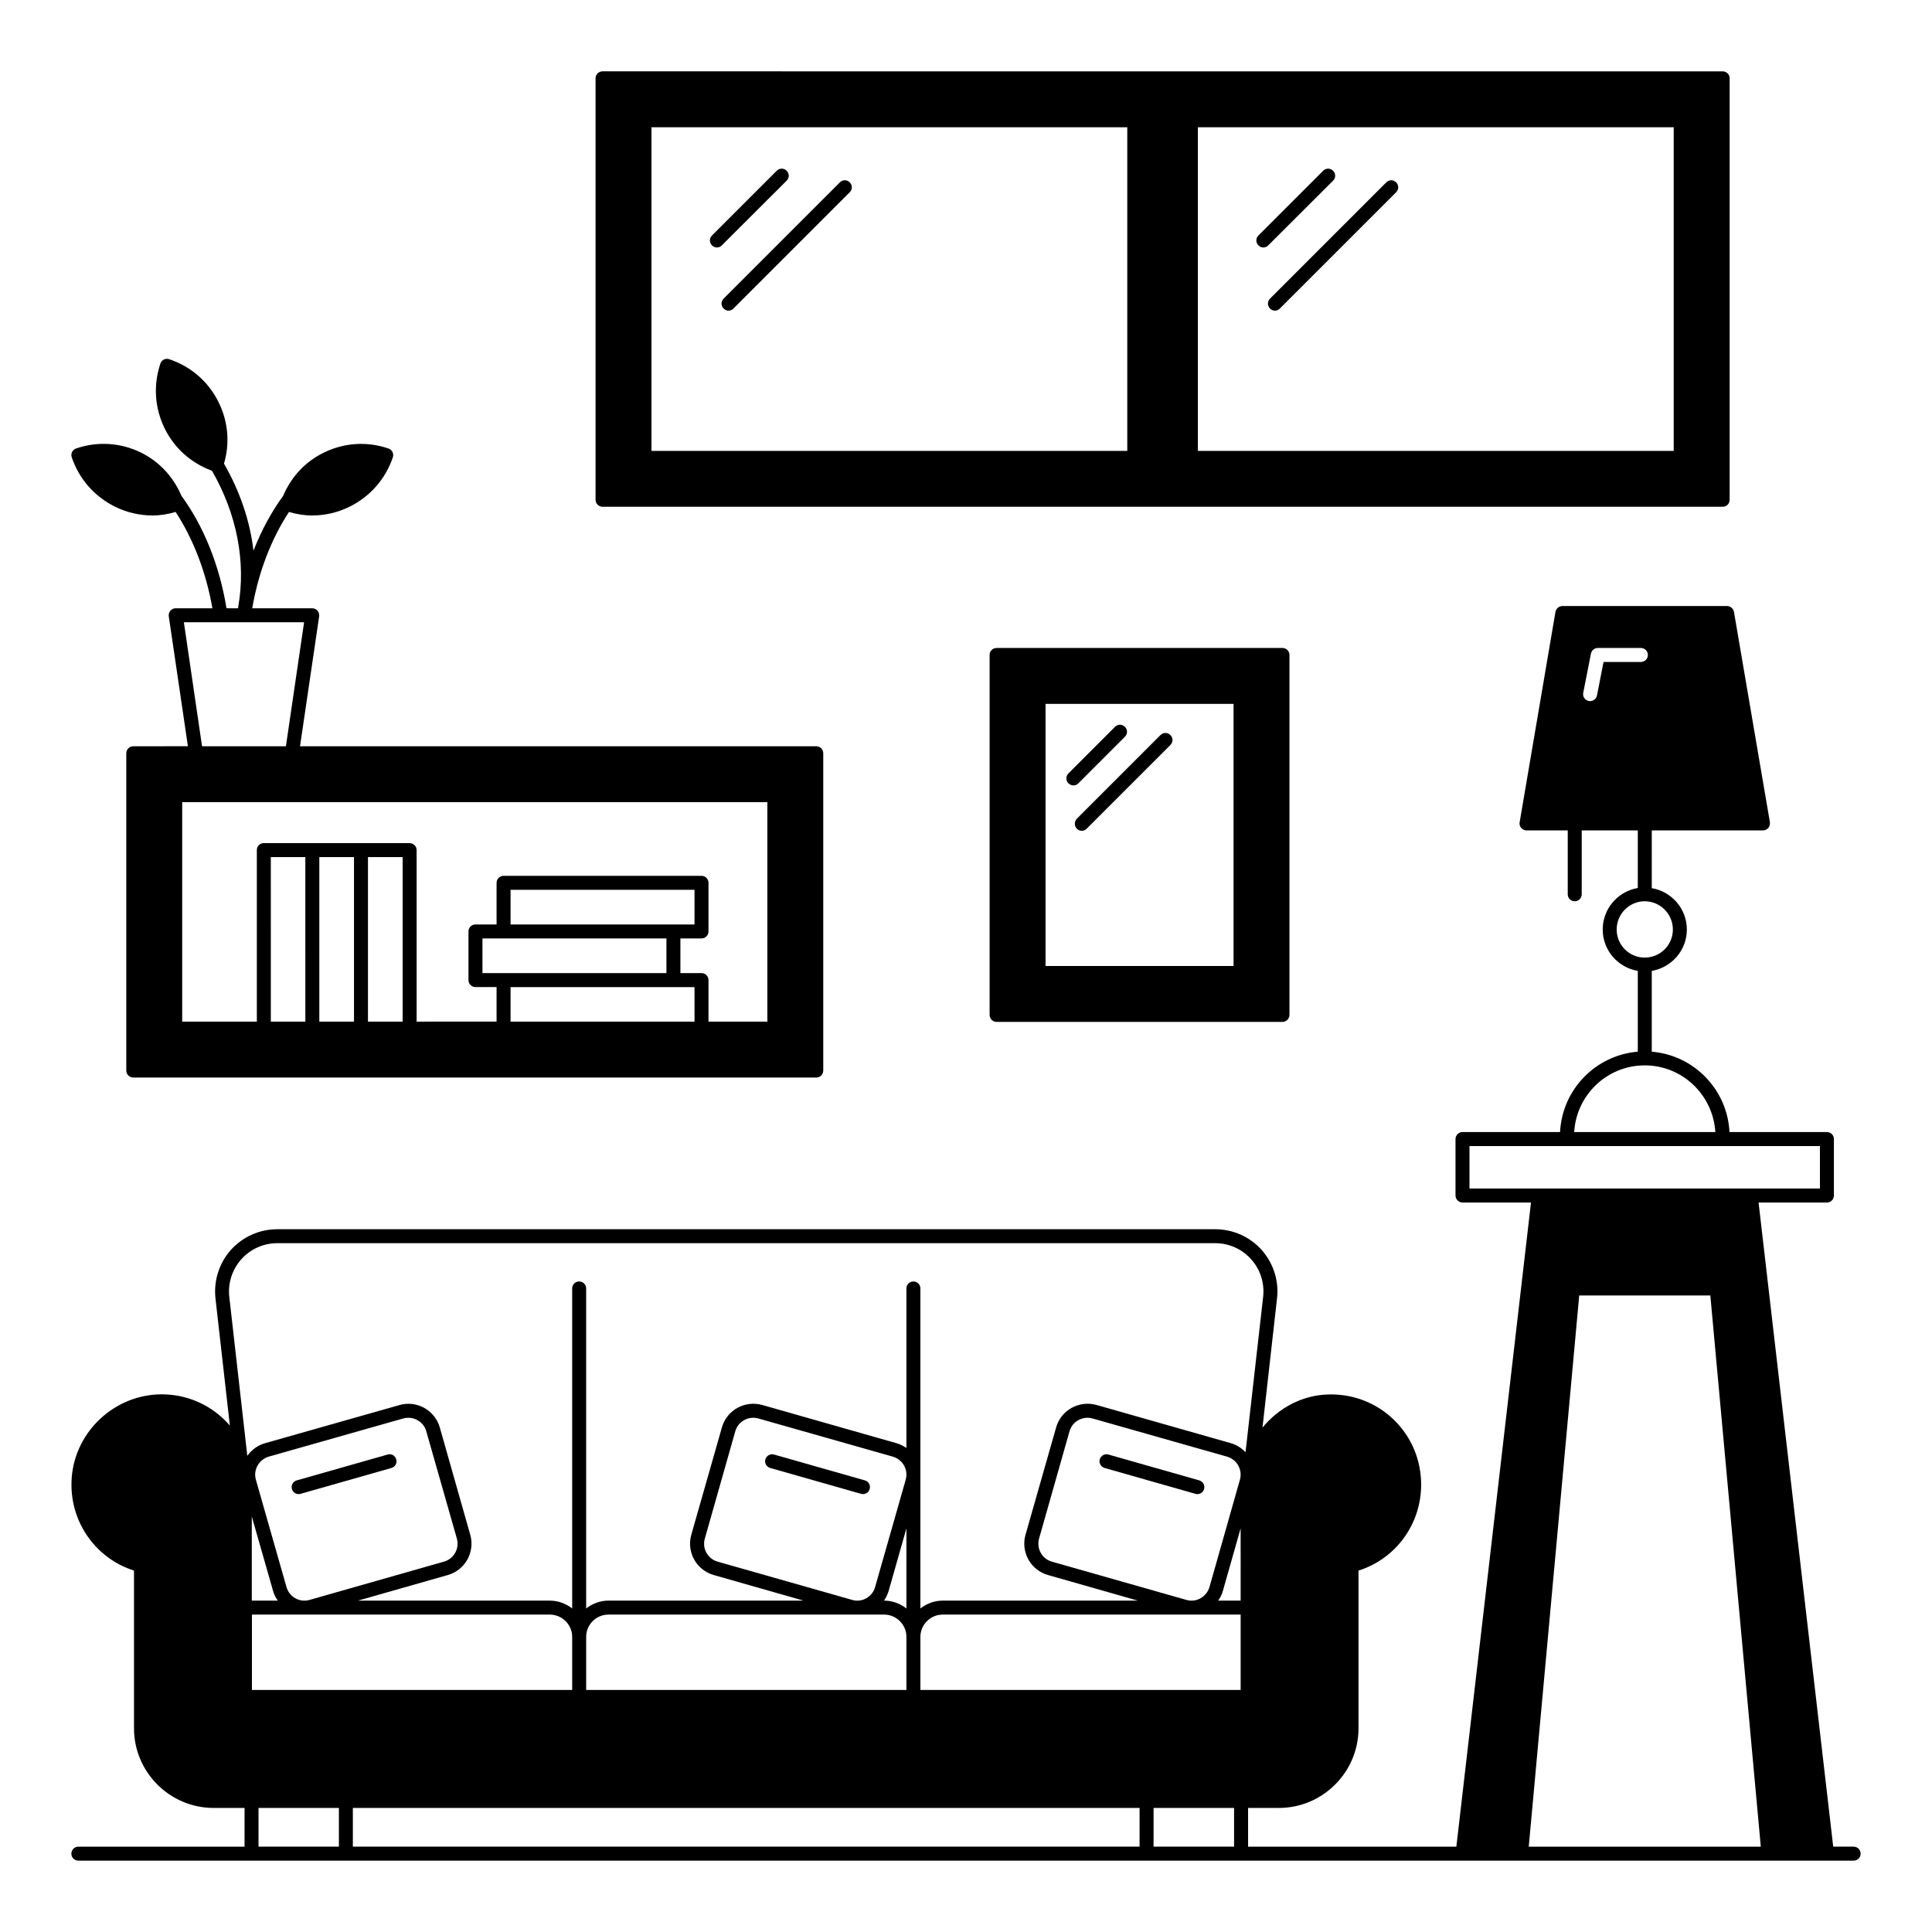 <?xml version="1.0" encoding="UTF-8"?>
<!-- Uploaded to: SVG Repo, www.svgrepo.com, Generator: SVG Repo Mixer Tools -->
<svg fill="#000000" width="800px" height="800px" version="1.1" viewBox="144 144 512 512" xmlns="http://www.w3.org/2000/svg">
 <g>
  <path d="m635.23 633.38h-5.41l-19.781-170.7h18.113c1.039 0 1.852-0.852 1.852-1.852v-14.965c0-1.039-0.816-1.852-1.852-1.852h-25.82c-0.555-11.262-9.41-20.375-20.598-21.301v-21.41c5.262-0.926 9.297-5.445 9.297-10.965 0-5.519-4.039-10.078-9.297-10.965l0.004-15.305h29.488c0.52 0 1.039-0.258 1.406-0.668 0.332-0.406 0.48-0.965 0.406-1.52l-9.52-55.715c-0.148-0.891-0.926-1.555-1.816-1.555h-43.641c-0.926 0-1.668 0.668-1.852 1.555l-9.484 55.715c-0.109 0.555 0.035 1.113 0.406 1.52 0.332 0.406 0.852 0.668 1.406 0.668h10.93v16.93c0 1.039 0.816 1.852 1.852 1.852 1 0 1.852-0.816 1.852-1.852l0.004-16.93h14.855v15.262c-5.262 0.891-9.297 5.484-9.297 11.004s4.039 10.078 9.297 10.965v21.41c-11.188 0.926-20.043 10.039-20.598 21.301h-25.855c-1 0-1.852 0.816-1.852 1.852v14.965c0 1 0.852 1.852 1.852 1.852h18.152l-19.781 170.71h-55.195v-10.262h8.148c11.633 0 21.117-9.484 21.117-21.117v-41.785c9.855-3.113 16.598-12.262 16.598-22.781 0-6.519-2.555-12.633-7.223-17.188-4.668-4.519-10.855-6.891-17.375-6.707-6.965 0.184-13.188 3.594-17.449 8.781l3.852-34.23c0.555-4.668-0.965-9.336-4.074-12.855-3.113-3.481-7.594-5.484-12.301-5.484h-248.57c-4.703 0-9.148 2-12.301 5.484-3.113 3.519-4.594 8.188-4.074 12.855l3.816 33.711c-0.371-0.445-0.777-0.891-1.223-1.332-4.484-4.484-10.484-6.965-16.855-6.965h-0.109c-12.262 0.074-22.672 9.668-23.707 21.855-0.965 11.262 5.926 21.484 16.484 24.855v41.785c0 11.633 9.484 21.117 21.117 21.117h8.188l-0.008 10.262h-44.043c-1 0-1.852 0.816-1.852 1.852 0 1.039 0.852 1.852 1.852 1.852h470.47c1.039 0 1.852-0.816 1.852-1.852 0-1.039-0.816-1.852-1.852-1.852zm-418.87-67.793c0.258 0.965 0.703 1.816 1.258 2.594h-6.891v-22.301zm-1.148-35.562 35.637-10.113c0.48-0.148 0.926-0.184 1.371-0.184 2.148 0 4.148 1.406 4.742 3.555l8.113 28.449c0.742 2.629-0.777 5.371-3.406 6.113l-35.637 10.148c-1.297 0.371-2.629 0.223-3.777-0.445-1.148-0.629-1.965-1.703-2.332-2.965l-8.113-28.449c-0.746-2.629 0.809-5.332 3.402-6.109zm-4.445 41.859h78.941c3.262 0 5.926 2.668 5.926 5.891v14.078h-84.867zm23.043 61.496h-21.301v-10.262h21.301zm212.19 0h-208.49v-10.262h208.49zm-61.977-97.246-8.113 28.449c-0.332 1.258-1.184 2.332-2.332 2.965-1.148 0.668-2.481 0.816-3.742 0.445l-35.676-10.148c-2.594-0.742-4.148-3.481-3.371-6.113l8.074-28.449c0.742-2.594 3.481-4.113 6.113-3.371l35.637 10.113c2.633 0.777 4.152 3.481 3.41 6.109zm0.188 12.895v21.227c-1.629-1.258-3.668-2.074-5.891-2.074h-0.035c0.52-0.777 0.926-1.629 1.223-2.594zm-5.891 22.855c3.223 0 5.891 2.668 5.891 5.891v14.078h-84.871v-14.078c0-3.223 2.629-5.891 5.891-5.891zm92.723 61.496h-21.336v-10.262h21.336zm1.742-41.527h-84.871v-14.078c0-3.223 2.668-5.891 5.891-5.891h65.941 0.035 13.004zm-14.375-23.859-35.676-10.148c-2.594-0.742-4.113-3.481-3.371-6.113l8.074-28.449c0.742-2.594 3.481-4.113 6.113-3.371l35.637 10.113c2.629 0.777 4.148 3.481 3.406 6.113l-8.074 28.449c-0.371 1.258-1.223 2.332-2.371 2.965-1.145 0.664-2.481 0.812-3.738 0.441zm14.375 0.188h-5.965c0.555-0.777 1-1.629 1.258-2.594l4.703-16.559zm-2.559-41.715-35.676-10.148c-4.594-1.258-9.371 1.371-10.668 5.965l-8.113 28.449c-1.297 4.594 1.371 9.371 5.965 10.668l23.781 6.777-51.711 0.004c-2.223 0-4.262 0.816-5.891 2.074v-84.797c0-1.039-0.816-1.852-1.852-1.852-1.039 0-1.852 0.816-1.852 1.852v42.27c-0.777-0.52-1.629-0.965-2.594-1.258l-35.637-10.148c-4.594-1.258-9.371 1.371-10.668 5.965l-8.113 28.449c-1.297 4.594 1.371 9.371 5.965 10.668l23.781 6.777h-51.715c-2.223 0-4.262 0.816-5.891 2.074v-84.797c0-1.039-0.816-1.852-1.852-1.852-1.039 0-1.852 0.816-1.852 1.852v84.797c-1.629-1.258-3.668-2.074-5.926-2.074h-50.828l23.781-6.777c4.594-1.297 7.262-6.074 5.965-10.668l-8.074-28.449c-1.332-4.594-6.113-7.262-10.707-5.926l-35.637 10.113c-1.965 0.555-3.555 1.777-4.668 3.336l-4.777-42.164c-0.406-3.594 0.777-7.223 3.188-9.93 2.406-2.703 5.891-4.262 9.52-4.262h248.57c3.668 0 7.113 1.555 9.52 4.262 2.445 2.703 3.594 6.336 3.188 9.93l-4.668 41.191c-1.039-1.074-2.336-1.926-3.856-2.371zm98.727-207.04-1.742 8.891c-0.184 0.852-0.965 1.48-1.816 1.48-0.109 0-0.258 0-0.371-0.035-1-0.184-1.668-1.184-1.445-2.188l2.039-10.371c0.184-0.852 0.926-1.48 1.816-1.48h11.41c1.039 0 1.852 0.816 1.852 1.852 0 1.039-0.816 1.852-1.852 1.852zm3.481 70.902c0-4.113 3.336-7.484 7.41-7.484 4.148 0 7.484 3.371 7.484 7.484s-3.336 7.445-7.484 7.445c-4.074 0.004-7.41-3.332-7.41-7.445zm7.445 36.008c9.965 0 18.078 7.816 18.707 17.672h-37.414c0.594-9.855 8.707-17.672 18.707-17.672zm-46.453 32.637v-11.262h92.871v11.262zm15.707 174.41 13.375-146.07h34.746l13.375 146.07z"/>
  <path d="m223.15 539.95c0.184 0 0.332-0.035 0.52-0.074l24.078-6.852c1-0.297 1.555-1.297 1.258-2.297s-1.297-1.555-2.297-1.258l-24.078 6.852c-1 0.297-1.555 1.297-1.258 2.297 0.219 0.812 0.961 1.332 1.777 1.332z"/>
  <path d="m461.31 539.95c0.816 0 1.555-0.52 1.777-1.332 0.297-1-0.297-2-1.258-2.297l-24.078-6.852c-1-0.297-2 0.297-2.297 1.258-0.297 1 0.297 2 1.258 2.297l24.078 6.852c0.184 0.074 0.332 0.074 0.52 0.074z"/>
  <path d="m373.21 536.32-24.078-6.852c-0.965-0.297-2 0.297-2.297 1.258-0.297 1 0.297 2 1.258 2.297l24.078 6.852c0.184 0.035 0.332 0.074 0.52 0.074 0.816 0 1.555-0.52 1.777-1.332 0.297-1-0.258-2-1.258-2.297z"/>
  <path d="m174.39 278.23c3.188 1.594 6.594 2.371 10.039 2.371 2.039 0 4.074-0.332 6.113-0.926 4.703 7.188 8.113 16.078 9.742 25.523h-9.707c-0.555 0-1.039 0.223-1.406 0.629-0.332 0.406-0.52 0.926-0.445 1.48l5.074 34.453-14.48 0.004c-1 0-1.852 0.852-1.852 1.852v84.09c0 1.039 0.852 1.852 1.852 1.852h181c1.039 0 1.852-0.816 1.852-1.852v-84.09c0-1-0.816-1.852-1.852-1.852h-136.81l5.074-34.453c0.074-0.555-0.109-1.074-0.445-1.48-0.371-0.406-0.852-0.629-1.406-0.629h-15.891c1.629-9.445 5-18.336 9.742-25.523 2.039 0.594 4.074 0.926 6.113 0.926 3.445 0 6.852-0.777 10.039-2.371 5.41-2.703 9.445-7.336 11.371-13.039 0.332-0.965-0.184-2-1.148-2.332-5.703-1.965-11.855-1.555-17.262 1.148-4.891 2.406-8.559 6.445-10.668 11.41-3.113 4.262-5.777 9.188-7.852 14.523-0.926-7.891-3.594-15.742-7.816-23.078 1.594-5.41 1.113-11.188-1.445-16.301-2.668-5.41-7.297-9.445-13.078-11.371-0.965-0.332-2 0.184-2.332 1.148-1.926 5.742-1.52 11.855 1.184 17.301 2.594 5.223 7.039 9.113 12.484 11.113 6.559 11.371 9.074 24.117 6.965 36.008-0.035 0.074 0 0.109 0 0.184-0.035 0.074-0.035 0.148-0.035 0.258l-3.078-0.008c-1.816-11.188-6-21.707-11.93-29.785-2.113-4.965-5.777-9-10.668-11.445-5.41-2.668-11.559-3.074-17.262-1.113-0.965 0.332-1.48 1.371-1.148 2.332 1.926 5.711 5.965 10.34 11.371 13.043zm50.531 136.51h-9.148l-0.004-43.602h9.148zm12.891 0h-9.188v-43.602h9.188zm12.891 0h-9.188v-43.602h9.188zm77.352 0h-48.754v-9.148h48.75zm-7.445-22.043v9.188h-48.754v-9.188zm-41.309-3.703v-9.188h48.75v9.188zm68.055-32.414v58.16h-15.598v-11.004c0-1.039-0.816-1.852-1.852-1.852h-5.594v-9.188h5.594c1.039 0 1.852-0.816 1.852-1.852v-12.891c0-1-0.816-1.852-1.852-1.852h-52.457c-1 0-1.852 0.852-1.852 1.852v11.039h-5.594c-1.039 0-1.852 0.816-1.852 1.852v12.891c0 1 0.816 1.852 1.852 1.852h5.594v9.148l-21.188 0.004v-45.453c0-1.039-0.852-1.852-1.852-1.852h-38.641c-1.039 0-1.852 0.816-1.852 1.852v45.453h-19.781v-58.16zm-122.77-47.676-4.816 32.859h-22.227l-4.816-32.859z"/>
  <path d="m408.11 315.72c-1.039 0-1.852 0.816-1.852 1.852v95.391c0 1 0.816 1.852 1.852 1.852h75.758c1 0 1.852-0.852 1.852-1.852v-95.391c0-1.039-0.852-1.852-1.852-1.852zm62.793 84.277h-49.824v-69.461h49.824z"/>
  <path d="m429.38 363.62c0.371 0.371 0.852 0.555 1.297 0.555s0.965-0.184 1.297-0.555l22.191-22.191c0.742-0.742 0.742-1.891 0-2.629-0.742-0.742-1.891-0.742-2.629 0l-22.191 22.191c-0.668 0.738-0.668 1.926 0.035 2.629z"/>
  <path d="m428.48 352.14c0.48 0 0.965-0.184 1.297-0.555l12.336-12.336c0.742-0.742 0.742-1.891 0-2.629-0.742-0.742-1.891-0.742-2.629 0l-12.336 12.336c-0.742 0.742-0.742 1.891 0 2.629 0.406 0.371 0.852 0.555 1.332 0.555z"/>
  <path d="m303.68 278.3h296.84c1.039 0 1.852-0.816 1.852-1.852v-111.69c0-1.039-0.816-1.852-1.852-1.852l-296.84-0.004c-1 0-1.852 0.816-1.852 1.852v111.69c-0.004 1.039 0.852 1.852 1.852 1.852zm157.77-100.57h126.1v85.758h-126.1zm-144.81 0h126.1v85.758h-126.1z"/>
  <path d="m366.59 192.32-30.82 30.82c-0.742 0.742-0.742 1.891 0 2.629 0.371 0.371 0.852 0.555 1.297 0.555s0.965-0.184 1.297-0.555l30.82-30.82c0.742-0.742 0.742-1.891 0-2.629-0.742-0.738-1.855-0.738-2.594 0z"/>
  <path d="m352.47 191.88c0.742-0.742 0.742-1.891 0-2.629-0.742-0.742-1.891-0.742-2.629 0l-17.152 17.152c-0.742 0.742-0.742 1.891 0 2.629 0.371 0.371 0.852 0.555 1.297 0.555s0.965-0.184 1.297-0.555z"/>
  <path d="m511.39 192.32-30.82 30.82c-0.742 0.742-0.742 1.891 0 2.629 0.371 0.371 0.852 0.555 1.297 0.555 0.445 0 0.965-0.184 1.297-0.555l30.82-30.82c0.742-0.742 0.742-1.891 0-2.629-0.738-0.738-1.852-0.738-2.594 0z"/>
  <path d="m497.28 191.88c0.742-0.742 0.742-1.891 0-2.629-0.742-0.742-1.891-0.742-2.629 0l-17.152 17.152c-0.742 0.742-0.742 1.891 0 2.629 0.371 0.371 0.852 0.555 1.297 0.555 0.445 0 0.965-0.184 1.297-0.555z"/>
 </g>
</svg>